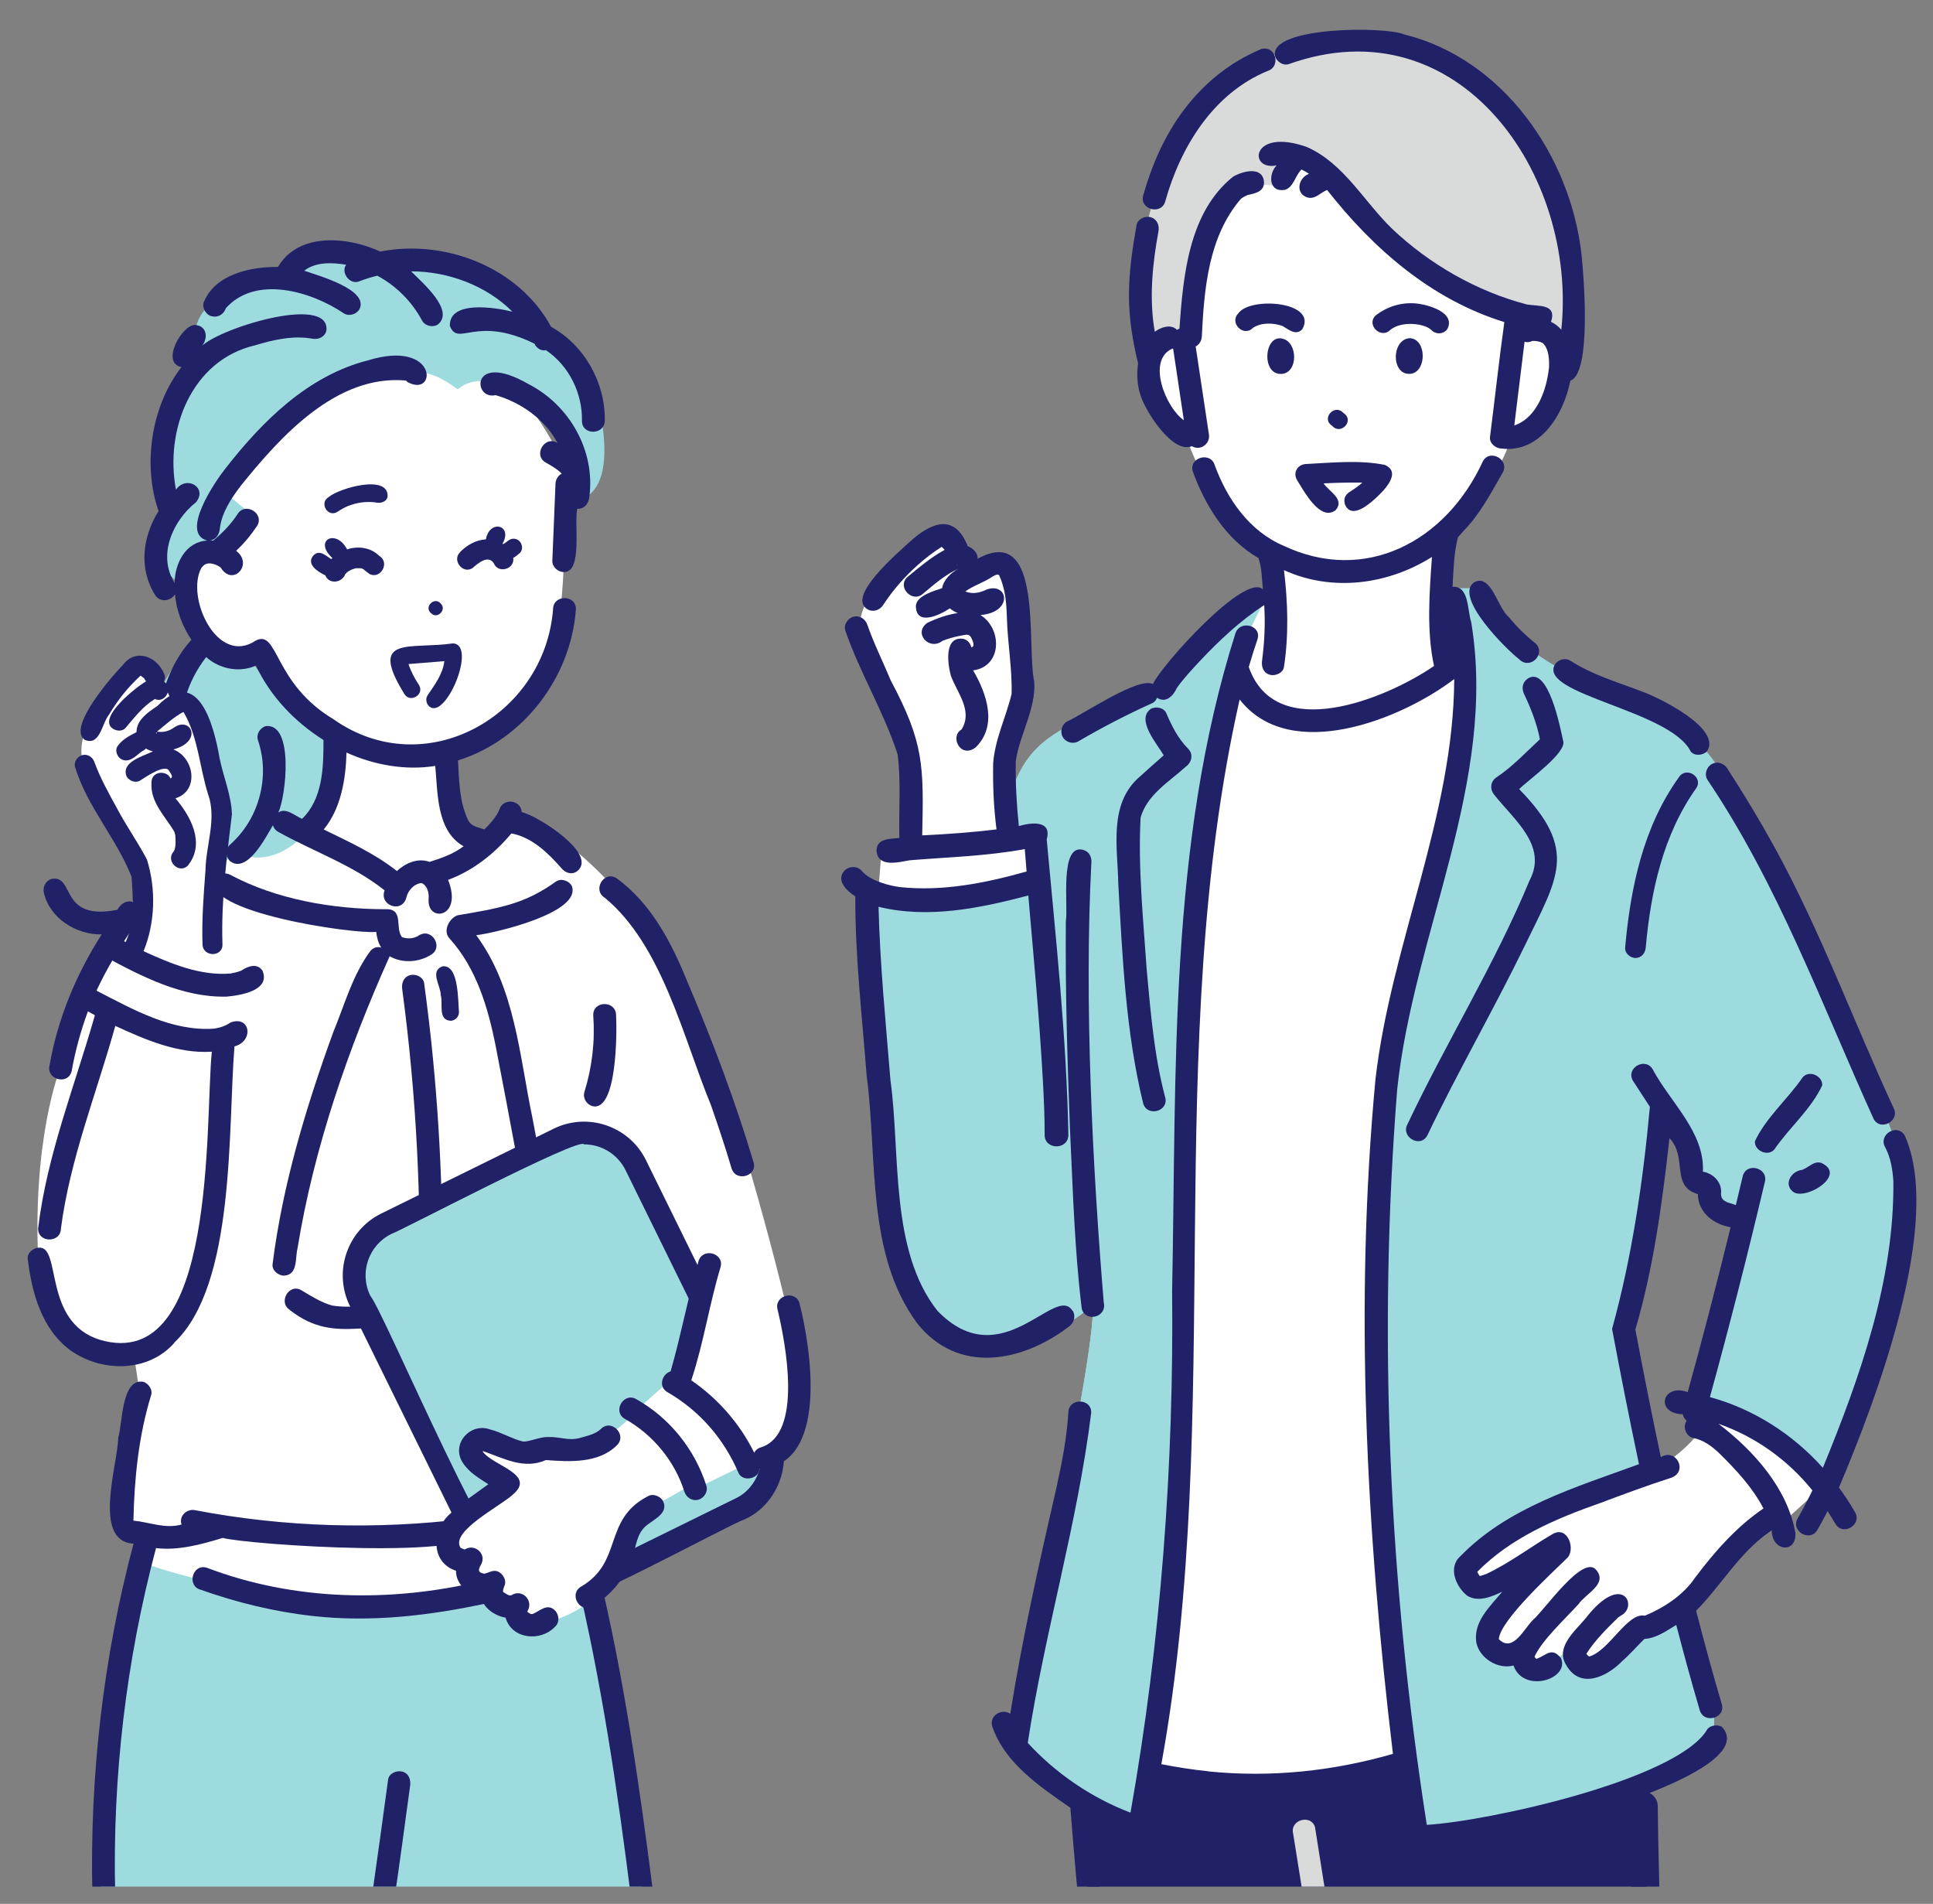 <?xml version="1.0" encoding="UTF-8"?><svg id="_コンテンツ" xmlns="http://www.w3.org/2000/svg" width="214.11" height="210.84" xmlns:xlink="http://www.w3.org/1999/xlink" viewBox="0 0 214.11 210.84"><rect x="0" y="0" width="214.11" height="210.84" fill="#808080" stroke="none"/><defs><clipPath id="clippath"><rect x="-9.09" y="-2.23" width="232.26" height="211.16" fill="none" stroke-width="0"/></clipPath></defs><g clip-path="url(#clippath)"><g id="group"><path d="M130.48,37.02c-5.92-.71-2.45,9.28.91,11.32,1.35,4.22,4.65,9.81,9.74,13v4.25l-2.98,1.2-1.1,8.21s6.22,11.28,24.33-1.49c0,0-2.23-8.7-1.37-14.43,0,0,5.43-4.74,7.2-10.1,0,0,6.23-2.71,6.08-8.02-.15-5.32-4.96-4.46-4.96-4.46-1.39-25.01-39.12-34.09-37.86.53Z" fill="#fff" stroke-width="0"/><path d="M104.14,59.19l-8,7.17s-1.19,1.99-.77,3.23c5.93,14.48,5.3,9.27,5.5,24.63l10.69-.82-.31-8.54,1.86-8.6-1.23-13.9-4.67.67s-1.03-4.75-3.07-3.83Z" fill="#fff" stroke-width="0"/><path d="M182.37,214.36c0-12.2-.62-20.38-1.33-24.47l-62.38,3.07c.11.21,1.06,8.26,2.41,21.55l61.3-.16Z" fill="#212167" stroke-width="0"/><path d="M162.53,72.46s-8.97,8.31-17.09,7.26c-8.12-1.05-8.38-6.21-8.38-6.21,0,0-7.85,28.72-6.36,41.25,1.73,33.92.84,50.65-3.14,81.68,0,0,15.38,3.13,27.79-1.49l-1.6-77.42,4.8-17.27s5.7-19.52,3.98-27.81Z" fill="#fff" stroke-width="0"/><path d="M140.86,65.15s-9.61,6.36-12.02,10.52c-15.53,6.83-16.24,5.52-19.24,23.19-8.93,2.53-14.01-.6-14.01-.6,1.65,4.4-3.12,68.98,25.44,46.33.51,5.02-8.55,46.58-9.07,48.08,0,0,7.8,7.89,13.7,9.53,0,0,3.64-19.11,4.69-33.42,1.04-14.32,1.1-32.76,1.1-32.76.64-17.28-2.5-51.16,9.4-70.87Z" fill="#9edbdf" stroke-width="0"/><path d="M163.91,65.15h-3s1.97,6.34,1.93,12.12c-.04,5.78-8.17,36.31-8.17,36.31-3.27,19.89-1.6,63.67,2.5,89.85,0,0,26.77-3.52,32.16-9.94,0,0,1.27-2.14-.1-6.9l-9.47-39.76,4.26-24.48c9.83,21.46,11.08,3.48,3.95,32.85,0,0,9.87,3.48,14.1,9.21.93,1.27,11.47-26.04,7.82-38-1.8-5.89-16.33-39.38-21.74-44.07-5.4-4.7-20.95-8.06-24.25-17.18Z" fill="#9edbdf" stroke-width="0"/><path d="M140.86,65.15s-9.61,6.36-12.02,10.52c-15.53,6.83-16.24,5.52-19.24,23.19-8.93,2.53-14.01-.6-14.01-.6,1.65,4.4-3.12,68.98,25.44,46.33.51,5.02-8.55,46.58-9.07,48.08,0,0,7.8,7.89,13.7,9.53,0,0,3.64-19.11,4.69-33.42,1.04-14.32,1.1-32.76,1.1-32.76.64-17.28-2.5-51.16,9.4-70.87Z" fill="#9edbdf" stroke-width="0"/><path d="M163.91,65.15h-3s1.97,6.34,1.93,12.12c-.04,5.78-8.17,36.31-8.17,36.31-3.27,19.89-1.6,63.67,2.5,89.85,0,0,26.77-3.52,32.16-9.94,0,0,1.27-2.14-.1-6.9l-9.47-39.76,4.26-24.48c9.83,21.46,11.08,3.48,3.95,32.85,0,0,9.87,3.48,14.1,9.21.93,1.27,11.47-26.04,7.82-38-1.8-5.89-16.33-39.38-21.74-44.07-5.4-4.7-20.95-8.06-24.25-17.18Z" fill="#9edbdf" stroke-width="0"/><polygon points="114.76 92.44 97.65 94.07 97.23 99.48 114.76 98.51 114.76 92.44" fill="#fff" stroke-width="0"/><path d="M188.51,155.2l-.63,2.8s7.47,3.41,9.79,10.43l4.42-4.02s-2.71-5.56-13.57-9.21Z" fill="#fff" stroke-width="0"/><path d="M188.14,158.73s-3.15,4.11-8.11,5.32-17.59,6.95-18.2,9.45c-.61,2.5,1.83,3.38,6.22,1.26l-3.32,6.73s-.59,2.16,2.95,1.81c0,0,.61,2.09,2.14,1.61s4.7-2.56,4.7-2.56c0,0-.61,3.58,2.38,2.34,2.99-1.24,4.63-4.38,4.63-4.38,8.23-1.58,8.16-9.35,15.78-12.81,0,0-3.81-6.88-9.18-8.77Z" fill="#fff" stroke-width="0"/><path d="M148.09,4.59s-11.54.8-15.41,7.64-6.33,11.1-6.36,19.51c-.03,8.42.95,7.78.95,7.78l4.6-2.69s1.45-18.23,9.57-16.19l3.09-3.23c6.51,7.36,13.51,13.39,24.02,16.96,0,0,5.34,5.24,5.39,4.93s1.45-15.21-3.89-22.66c-5.34-7.45-10.32-13.68-21.96-12.06Z" fill="#d8dbd9" stroke-width="0"/><path d="M142.4,37.63c-2.26-1.09-2.8,3.53-.72,3.77,1.96.22,2.18-2.97.72-3.77Z" fill="#212167" stroke-width="0"/><path d="M156.17,37.45c-2.12.11-2.1,4.3.18,3.93,1.7-.33,1.66-3.83-.18-3.93Z" fill="#212167" stroke-width="0"/><path d="M158.8,36.75c.5.29,1.13.19,1.49-.27,1.04-1.87-2.13-2.77-3.51-2.88-1.6-.13-3.15.36-4.41,1.34-1.06,1.01.55,2.64,1.61,1.61,1.23-1.05,3.86-.76,4.61.04,0,0,0,0,0-.01.06.06.12.12.19.17ZM154.71,36.14s.03-.01,0,0h0Z" fill="#212167" stroke-width="0"/><path d="M144.25,36.46c1.75-3.06-5.78-3.66-7.09-1.75-1.03,1.04.58,2.66,1.61,1.61.93-.63,2.26-.58,3.29-.22.67.39,1.48,1.12,2.19.36ZM138.87,36.21s.01-.01,0,0h0ZM139.9,35.89s.02,0,.02,0c-.01,0-.02,0-.02,0ZM140.04,35.87s.03,0,0,0h0Z" fill="#212167" stroke-width="0"/><path d="M126.33,43.79c.55,1.76,3.57,6.53,5.69,5.62,1,.59,2.12-.34,1.87-1.41-.48-3.21-.96-6.42-1.45-9.63.4-.21.66-.64.68-1.11.26-5.31.74-11.07,4.33-15.24.22-.17.51-.33.77-.43.8-.17,1.8-.36,1.79-1.4-.12-1.83-2.35-1.26-3.43-.62-4.9,3.92-5.53,10.98-5.94,16.83-.1.03-.19.08-.27.13-.67-.69-1.79-.29-2.46.21-.65-3.68-.26-7.48.41-11.14.12-.67-.18-1.36-.88-1.55-.61-.17-1.43.21-1.55.88-.46,2.59-.85,5.21-.84,7.85,0,2.52.41,5.01,1.01,7.45-.17,1.19-.1,2.48.27,3.55ZM129.82,38.63s.08-.03.12-.04c.4,2.65.8,5.3,1.19,7.95-1.98-1.36-4.14-6.6-1.32-7.91Z" fill="#212167" stroke-width="0"/><path d="M129.07,22.3c1.69-6.03,5.3-11.94,11.31-14.43,1.57-.49.92-2.88-.67-2.44-3.47,1.44-6.33,3.77-8.59,6.76-2.11,2.8-3.54,6.08-4.49,9.44-.44,1.57,2,2.24,2.44.67Z" fill="#212167" stroke-width="0"/><path d="M142.78,7.09c18.79-6.69,31.97,12.14,30.16,29.43-.31-.36-.68-.66-1.14-.88.68-2.03-1.41-1.7-2.66-1.92-5.57-1.45-10.82-4.47-14.98-8.42-3.1-3.01-5.31-7.21-9.4-9.02-6.25-2.21-6.51,2.7-3.36,2.03-.96,1.04-.84,3.04.94,2.71.99-.33,1.11-1.59,1.83-2.25.3.15.57.31.82.48-1.2.44-1.55,2.2-.16,2.62.85.24,1.44-.56,2.17-.83,5.13,6.53,11.55,12.13,19.63,14.63-.59,4.24-1.05,8.5-1.59,12.74-.08.68.64,1.26,1.26,1.26,4.28.55,6.92-3.79,7.64-7.51,2.38-.82,1.49-11.66,1.23-14.05-1.25-10.88-8.7-21.62-19.68-24.31-2.12-.9-14.94-.87-14.26,2.41.17.62.91,1.11,1.55.88ZM170.85,43.71s.03-.06,0,0h0ZM171.57,40.74c-.26,2.44-1.32,5.52-3.84,6.38.38-3.09.76-6.19,1.14-9.28.27.1.6.05.85-.08.1,0,.21,0,.31,0,.28.02.59.09.85.23.69.64.73,1.84.7,2.75Z" fill="#212167" stroke-width="0"/><path d="M147.55,47.15c.98,1.11,2.52-.6,1.27-1.4-.98-1.11-2.52.6-1.27,1.4Z" fill="#212167" stroke-width="0"/><path d="M148.94,55.77c.65,1.74,2.46.28,3.33-.5.94-.85,3.1-2.94,1.1-3.79-2.87-.57-5.86-.23-8.76-.09-.88.07-1.39.91-.98,1.71.77,1.22,2.57,4.69,4.3,3.41,1.09-1.21-.74-2.08-1.32-2.98,1.43-.07,2.85-.1,4.29-.09-.31.31-.66.53-1.02.79-.06.04-.45.25-.14.12-.57.23-.97.76-.79,1.4Z" fill="#212167" stroke-width="0"/><path d="M119.99,94.12c-2.67-.75-1.64,6.25-1.93,7.87-.07,7.63.16,15.26.45,22.89.32,6.69.5,13.4,1.31,20.05.42,1.57,2.82.94,2.44-.67-1.24-14.95-2.17-33.2-1.38-48.63.08-.66-.19-1.31-.89-1.5Z" fill="#212167" stroke-width="0"/><path d="M168.31,73.05c1.2,1.13,2.95-.62,1.79-1.79-1.1-.87-2.11-1.85-2.99-2.94-1.25-1.02-1.94-4.86-3.83-3.83-2.29,1.61,3.56,7.43,5.03,8.55Z" fill="#212167" stroke-width="0"/><path d="M126.22,86.03c-3.46,3.02-2.42,7.82-2.35,11.88.46,8.11.82,16.35,2.75,24.27.44,1.56,2.88.9,2.44-.67-1.22-4.59-1.6-9.35-2.04-14.07-.38-5.6-.98-11.28-.68-16.89.69-2.52,3.18-3.99,5.01-5.65.65-.47.87-1.36.26-1.98-1.11-1.12-1.78-2.44-2.43-3.95-.27-.63-1.19-.77-1.73-.45-1.65,1.21.75,3.89,1.45,5.13-.9.78-1.79,1.58-2.67,2.38ZM127.79,114.83s0,0,0,0c-.02-.14,0-.03,0,0Z" fill="#212167" stroke-width="0"/><path d="M173.14,82.03c-.33-1.5-1.63-8.25-3.88-6.91-.62.4-.75,1.09-.45,1.73.76,1.6,1.42,3.27,1.76,5.02-1.52,1.41-3.11,3.1-4.78,4.19-.72.46-.8,1.36-.26,1.98,2.15,2.73,5.93,5.62,3.9,9.45-3.86,9.3-9.22,17.9-13.52,26.99-.8,1.4,1.38,2.71,2.18,1.28,3.39-7.09,7.34-13.91,10.78-20.98,3.65-7.57,6.04-10.6-.6-17.39,1.01-1.01,5.35-4.08,4.87-5.36Z" fill="#212167" stroke-width="0"/><path d="M172.21,73.63c-1.77,3.28,12.81,5.04,15.06,9.59.42.54,1.35.44,1.79,0,1.74-2.53-5.31-5.98-7.24-6.66-2.73-1.04-5.41-1.81-7.88-3.39-.58-.37-1.39-.12-1.73.45Z" fill="#212167" stroke-width="0"/><path d="M190.73,191.24c-.54-.32-1.45-.17-1.73.45-3.62,5.5-24.19,10-30.96,10.4-4.2-26.85-5.42-54.34-3.28-81.43,1.82-17.36,11.12-34.05,8.2-51.76-.44-1.29-.21-4.06-2.07-3.91.11-1.83.14-3.71.6-5.49.63-.76,1.4-1.46,1.98-2.31,1.13-1.52,2.03-3.2,2.97-4.84.81-1.42-1.38-2.69-2.18-1.28-4.13,8.99-13.12,13.62-22.1,9.36-3.76-1.6-6.23-5.15-7.6-8.89-.44-1.57-2.9-.9-2.44.67,1.38,3.8,3.69,7.53,7.27,9.59.4,1.1.36,2.31.5,3.47-2-1.92-11.27,8.45-12.19,10.48-1.62-.82-7.63,3.3-9.52,4.16-.59.34-.8,1.14-.45,1.73.35.59,1.14.8,1.73.45,2.65-1.55,5.37-2.96,8.17-4.22.26-.12.43-.34.53-.6.96.65,1.81-.21,2.19-1.08.74-1.04,1.62-1.98,2.49-2.92,2.18-2.32,4.53-4.53,7.19-6.26.13,2.06.03,4.12-.24,6.17-.09.68.16,1.36.88,1.55.59.16,1.46-.2,1.55-.88.54-3.56.43-7.15,0-10.71,5.34,2.43,11.5,1.61,16.39-1.46-.28,3.96-.61,8.2.23,12.07-5.31,3.65-17.56,8.65-20.52.11.3-1.02.62-2.04.96-3.05.52-1.55-1.92-2.21-2.44-.67-7.42,23.44-6.52,48.48-7.01,72.79.2,19.35-1.24,38.75-4.61,57.81-4.3-1.64-8.29-4.35-11.38-7.73,1.87-12.26,5.51-24.27,7.03-36.58.02-1.62-2.52-1.64-2.53,0-.18,2.8-.71,5.56-1.32,8.3-1.91,8.31-3.77,16.64-5.12,25.06-.81-.6-2.32.08-2.01,1.35,1.37,4.09,5.27,6.7,8.67,9.06.37,4.77.8,9.54,1.25,14.31.06.68.54,1.26,1.26,1.26.63,0,1.33-.58,1.26-1.26-.4-4.26-.79-8.51-1.13-12.77,6.28,3,6.12,2.7,7.05-3.88,8.75,1.69,17.82,1.4,26.39-1.11.27,1.84.54,3.68.88,5.52-1.1.11-2.97-.24-3.03,1.35-.27,4.04,25.56-2.73,28.17-4.23-.3,4.95.2,10,.17,14.97-.01,1.99,3.09,2,3.08,0-.08-4.79-.24-9.58-.29-14.38,0-.59-.38-1.16-.91-1.41,2.11-.86,10.85-4.25,8.02-7.33ZM130.65,75.74c.05-.07.07-.09,0,0h0ZM151.11,61.86s0,0,0,0c-.12.02-.05,0,0,0ZM133.85,196.16c-1.75-.18-3.48-.45-5.21-.79,7.07-38.97-.05-79.2,8.67-117.91,5.55,7.14,17.87,2.24,23.77-2.26-.07,15.18-7.01,29.37-8.73,44.36-2.32,24.83-1.03,49.94,1.94,74.67-6.66,1.92-13.54,2.64-20.45,1.94Z" fill="#212167" stroke-width="0"/><path d="M145.68,202.42c-.4-1.58-2.86-.91-2.44.67.61,3.89,1.25,7.77,1.88,11.66.11.67.95,1.05,1.55.88.72-.2.99-.88.88-1.55-.64-3.88-1.28-7.77-1.88-11.66Z" fill="#d8dbd9" stroke-width="0"/><path d="M118.78,145.14c-1.9-2.99-7.83,7.35-14.94.03-5.31-6.72-4.08-17.4-5.21-25.56-.52-6.39-1.16-12.78-1.32-19.19,5.5,1.35,11.23.16,16.59-1.25.59,6.8,1.23,13.59,1.61,20.41.11,2.03.21,4.06.2,6.1-.01,1.69,2.62,1.7,2.63,0-.21-10.93-1.4-21.86-2.4-32.72.62-2.18-1.75-1.87-3.09-1.48-.24-2.38-.38-4.77-.34-7.16.39-2.89,2.26-5.81,2.05-8.84-.89-3.89,1.09-17.63-6.28-13.6.07-.65-.54-1.18-1.09-1.4-1.49-3.74-4.11-2.59-6.47-.43-1.2,1.12-7,6-4.64,7.42.62.36,1.35.12,1.73-.45,1.08-1.65,2.37-3.14,3.87-4.47.83-.74,1.68-1.39,2.62-1.99.15.11.28.27.33.34-1.51.81-2.83,1.94-4.14,3.02-1.17,1.13.62,2.94,1.79,1.79,1.21-1,2.43-2.08,3.87-2.72-.85.46-1.63,1.23-1.8,2.15-.91.3-2.76.82-2.9,1.9-.04,2.36,2.63,1.09,3.76.33.26.22.55.39.87.52-1.17.18-2.28.57-3.35,1.08-1.61,1.1.16,3.14,1.65,2.01-.28.09.02,0,.08-.03.22-.09.45-.17.68-.24.46-.15.93-.26,1.4-.34.06-.01.51-.1.18-.03.55-.14.79,0,.97.54-.02-.05-.04-.1-.06-.15.11.27.42.85-.04.96-.1-.43-.38-.8-.86-.94-2.18-.34-1.77,2.73-1.41,4.07.71,1.93,2.48,3.9,1.18,5.97-1.33.76-.11,3.28,1.58,1.97,2.45-2.42,1.21-5.96-.29-8.52,3.24-.44,3.23-4.63.81-6.13,3.64-.29,3.1-3.63.72-2.84-.76.38-1.59.56-2.4.23.84-.62,2.06-1,2.96-1.61.23-.11.52-.36.78-.21.69,1.48.82,3.06.87,4.71.07,2.79.6,5.7.52,8.46-.62,2.57-1.85,5.02-2.04,7.68-.05,2.42.06,4.9.37,7.32-2.7.33-5.5.53-8.23.66.17-7.75.2-10.23-3.5-17.19-.85-2.05-1.85-4.04-2.58-6.14-.22-.64-.87-1.07-1.55-.88-.63.17-1.11.91-.88,1.55,1.61,4.68,4.25,8.96,5.78,13.67.4,2.98.12,6.24.2,9.28-.98.11-2.53,0-2.53,1.42.13,1.88,2.42,1.27,3.66,1.05,4.23-.35,8.56-.46,12.76-1.24.06.83.13,1.65.2,2.48-4.53,1.28-9.29,2.23-14.01,1.73-.95-.11-3.34-.64-4.28-1.84-.48-.52-1.37-.49-1.86,0-1.04,1.08.25,2.28,1.18,2.87-.03,6.62.75,13.22,1.25,19.81,1.23,9.11-.11,19.74,5.62,27.49,4.52,5.65,11.55,4.3,16.74.38.59-.39.85-1.16.47-1.8ZM104.24,60.52s0,0,0,0c0,0,0,0,0,0ZM106.11,62.69c-.07-.06-.14-.13-.19-.22.06.08.12.15.19.22ZM107.36,70.28s0,0,0,0c-.01,0-.02,0-.03-.01.03,0,.05,0,.07.02-.01,0-.02,0-.03,0ZM107.3,70.27s.01,0,.02,0c-.02,0-.04,0-.06,0,.01,0,.03,0,.04,0ZM107.42,70.36s.04.04.04.05c-.02-.02-.02-.03-.04-.05ZM106.77,65.69s0-.04.01-.06c0,.04-.01.06-.01.06ZM106.78,65.39s.03.01.03.06c-.03-.02-.05-.04-.03-.06Z" fill="#212167" stroke-width="0"/><path d="M166.02,181.52s0,0,0,0c0,0,0-.01,0-.02,0,0,0,0,0,0,0,0,0,.02,0,.02Z" fill="#212167" stroke-width="0"/><path d="M191.28,133.12s-.06-.03-.07-.03c.02.01.04.02.07.03Z" fill="#212167" stroke-width="0"/><path d="M189.12,86.35c7.85,11.64,12.66,24.87,18.42,37.58.79,1.41,3,.15,2.18-1.28-4.45-9.63-8.1-19.64-13.23-28.95-1.62-2.94-3.36-5.81-5.18-8.62-.37-.57-1.12-.81-1.73-.45-.57.33-.83,1.15-.45,1.73Z" fill="#212167" stroke-width="0"/><path d="M210.99,125.77c-.8-1.42-2.98-.15-2.18,1.28.62,1.15.82,2.47.91,3.75.12,10.98-3.69,21.7-7.81,31.75-3.3-3.69-7.65-6.51-12.51-7.83,2.17-7.9,4.2-15.84,6.08-23.81.43-1.57-2.02-2.25-2.44-.67-.25,1.08-.51,2.15-.77,3.22-.32-.14-.67-.21-.99-.33.01,0,.02.01.04.02-.02-.02-.12-.05-.11-.06-.13-.06-.25-.13-.36-.25.02.03-.11-.15-.14-.18-.03-.11-.08-.31-.09-.4.19-1.25-.79-2.29-2-2.51.23-4.35-3.63-7.7-5.56-11.33-.83-1.4-3.02-.13-2.18,1.28.62.96,1.25,1.91,1.87,2.87-.76,8.28-1.99,16.66-4.19,24.6.94,5,1.93,10,2.98,14.98-6.96,2.55-14.5,4.75-19.8,10.21-1.39,1.25-.46,3.41.81,4.38,1.23.71,2.67.09,3.85-.47-1.33,1.61-3.22,3.31-2.88,5.6.33,1.75,2.4,3.05,4.12,2.57,1.11,3.15,6.27,1.52,5.26-.81-1.05-1.33-1.68-.24-2.74.08-.01,0-.02-.02-.03-.03.02.03-.14-.18-.16-.21.8-1.79,3.3-4.09,4.89-5.84.76-1.13,3.24-2.21,1.96-3.75-1.45-1.85-5.75,4.44-7.01,5.51-.95.88-2.21,3.7-3.78,2.15,0,.03,0-.01-.02-.02,0,0,0,0,0-.01,0,0,0,0,0,0h0s0,0,0,0c0,0,0,0,0-.01,0,0,0,.02.01.03.07.05.02,0,0-.03.17-2.08,5.84-7.26,7.58-8.97.93-.94.08-3.57-1.58-2.67-2.48,1.44-4.81,3.24-7.4,4.45-.25.09-.46.17-.72.23-.1-.15-.19-.31-.27-.47,3.72-3.78,8.7-5.89,13.62-7.62,2.62-.98,5.24-1.96,7.9-2.81,1.86-.73.48-3.31-1.19-2.27-.99-4.7-1.93-9.41-2.82-14.13,2.03-6.89,2.98-14.08,3.78-21.2,2.05,2.19.08,5.3,3.14,6.2.04,2.06,1.74,3.34,3.63,3.67-1.5,6.11-3.07,12.2-4.75,18.26-2.86-1.03-3.65,2.38-.55,2.45.05.3.22.54.44.71-.48.65-.1,1.74.71,1.91,1.14.24,2.03.88,2.87,1.68,1.87,1.83,3.7,3.8,4.92,6.13-3,2.04-5.42,4.8-7.59,7.69-1.31,1.93-3.42,3.3-5.55,4.19-1.93-.42-3.98,3.94-6.17,4.52-.04-.03-.08-.06-.08-.06-.08-.07-.16-.15-.23-.23.96-1.53,2.3-2.83,3.58-4.09-.12.09.4-.21.14-.1,2.16-.91.35-5.15-3.84.3-1.15,1.36-3.32,3.17-2.13,5.09,1.54,2.77,4.52,1.35,6.23-.41.87-.76,1.63-1.64,2.45-2.45,1.34-.07,2.53-.95,3.53-1.55.82,3.16,1.68,6.31,2.6,9.44.46,1.56,2.9.89,2.44-.67-1.01-3.43-1.95-6.88-2.84-10.34,2.75-2.77,4.72-6.31,7.98-8.63-.32.25.32-.24.4-.29-.04,2.33,2.74,2.66,2.62.31-.88-4.96-4.63-9.13-8.53-12.1,4.1,1.44,7.66,3.98,10.41,7.38-.51,1.05-1.05,2.09-1.63,3.1-.82,1.41,1.37,2.68,2.18,1.28.4-.68.77-1.38,1.13-2.08.29.45.58.91.86,1.39.81,1.41,3,.14,2.18-1.28-.55-.95-1.14-1.85-1.78-2.72,4.02-9.49,11.6-29.28,7.3-38.97ZM170.19,183.72c.07,0,.04.02,0,0h0ZM166.88,182.04c.06.01.12.04,0,0h0ZM166.71,182s.05.03,0,0h0ZM166.01,181.53c0,.06-.01.1,0,0h0ZM166.01,181.5s-.05-.04,0-.01c0,0,0,0,0,.01ZM165.99,181.44s0,0,.02.02c-.01-.01-.02-.02-.02-.02ZM166.47,180.16s-.08.1,0,0h0ZM188.62,129.77c.08.03,0,.1,0,0h0ZM175.58,182.95s-.02-.03-.03-.04c0,0,.02.02.03.04Z" fill="#212167" stroke-width="0"/><path d="M201.84,120.19c.05-1.05-1.45-1.72-2.16-.89-1.65,2.41-4.1,4.49-5.3,7.1-.05,1.05,1.45,1.72,2.16.89,1.65-2.41,4.1-4.49,5.3-7.1Z" fill="#212167" stroke-width="0"/><path d="M198.74,132.07c1.55.74,5.83-2,2.99-3.29-.82-.25-1.41.53-2.13.78-1.27.14-2.12,1.71-.86,2.51Z" fill="#212167" stroke-width="0"/><path d="M185.94,86.11c-3.93,5.47-5.35,12.25-5.93,18.84-.05.61.56,1.14,1.14,1.14.66,0,1.08-.52,1.14-1.14.55-6.21,1.93-12.55,5.62-17.7.76-1.25-1.21-2.42-1.96-1.15Z" fill="#212167" stroke-width="0"/></g><g id="group-2"><path d="M63.01,52.44c-1.23,6.16,1.39,23.66-7.65,28.46,0,0-6.17,2.62-6.17,2.62-.59,2.79.41,9.98,5.69,9.31,0,0-7.8,7.12-15.15,2.27l-5.46-2.88s3.33-2.85,2.8-10.07c0,0-6.59-4.44-8.13-9.61,0,0-6.26,3.25-7.42-4.01-1.16-7.26,1-7.93,2.84-7.99l-1.09-5.3s23.11-37.81,39.73-2.81Z" fill="#fff" stroke-width="0"/><path d="M11.2,210.14l59.96-.52c-.77-14.44-4.86-28.82-8.68-39.66l-46.63.37c-1.76,8.11-5.36,26.25-4.65,39.81Z" fill="#9edbdf" stroke-width="0"/><path d="M32.09,90.24s-3.57-2.67-9.16,2.53c-8.78.64-16.02,24.99-16.26,25.54,0,0-3.23,7.92-2.38,22.43.7,11.95,10.6,9.67,10.6,9.67l.53,3.52-1.93,15.03,2.7.63-.77,3.34s26.72,10.35,53.4-.33l1.2-4.78,13.05-6.31s5.82-.22,6.12-5.46c.3-5.24-11.85-50.76-17.73-55.4l-4.05-3s-6.53-7.07-9.51-6.23l-9.95,5.77-3.39.18-12.48-7.12Z" fill="#fff" stroke-width="0"/><path d="M43.94,29.06s-5.28-3.56-10.44.67c.02-.29-15.17,2.31-11.2,9.6-3.14,4.49-4.61,9.96-2.85,16.48-5.26,4.27-1.92,6.54,1.22,9.7,0,0,.47-6.77,4.1-4.94l3.5-3.28-3.47-2.83s7.77-11.07,14.23-12.41c6.46-1.34,8.31-1.43,11.66,1.06,4.52-3.64,12.13,4.57,13.35,6.81.15.38-1.82.9-1.82.9l1.79,1.69-.27,2.85s4.28.18,2.95-8.56c-1.33-8.74-5.05-9.03-6.12-9.48,0,0-5.11-11.12-16.64-8.25Z" fill="#9edbdf" stroke-width="0"/><path d="M21.48,70.79s-5.31,6.15-4.67,9.96c.65,3.82,5.24,18.43-2.15,20.18,0,0,3.54-.12,5.39-4.58,0,0,3.08,1.53,5.95-2.02,6.69,3.41,12.92-7.77,11.77-12.08,0,0-8.29-5.41-10.2-9.69,0,0-4.72-.71-6.1-1.77Z" fill="#9edbdf" stroke-width="0"/><path d="M47.75,67.91c.68.71,1.77-.39,1.07-1.07-.7-.82-1.91.39-1.07,1.07Z" fill="#212167" stroke-width="0"/><path d="M47.35,77.03c-.28.41-.09,1.07.34,1.3,1.85,1.06,5.12-6.97,2.48-7.08-4.71.7-9.44-.97-5.39,5.59.62,1.06,2.26.1,1.64-.96-.48-.73-.9-1.5-1.17-2.34,1.32-.1,2.64-.21,3.97-.32-.18,1.45-1.08,2.63-1.87,3.8Z" fill="#212167" stroke-width="0"/><path d="M61.53,53.58c-.12,2.84-.24,5.67-.35,8.51-.03.68.6,1.26,1.26,1.26,2.14.09,1.12-5.43,1.5-7.01.77.06,1.25-.56,1.33-1.26.71-5.12-2.16-10.2-6.72-12.54-6.48-3.73-6.19,1.81-3.66,1.22,2.81.81,5.46,2.66,6.86,5.3-1.4-.89-2.74,1.34-1.31,2.16.63.36,1.27.71,1.78,1.23-.4.21-.67.64-.69,1.12Z" fill="#212167" stroke-width="0"/><path d="M23.46,35.02c.69.19,1.34-.23,1.55-.88,3.3-3.71,9.47-1.88,13.07.56.57.37,1.39.12,1.73-.45,1.11-2.18-4.6-3.74-6.11-4.27,1.23-.98,3.11-.93,4.64-.66-.62.86.39,2.23,1.41,1.85.67-.26,1.35-.47,2.04-.64,2.08,1.11,3.84,2.87,4.96,4.97.32.6,1.16.79,1.73.45,1.97-1.55-1.77-4.7-2.94-5.9,4.08,0,8.32,1.56,11.22,4.47-1.81-.46-7.04-1.32-6.93,1.58.95,2.36,2.84-1.25,9.37,1.96.26.56.79.82,1.27.72,2.58,1.74,4.05,4.8,3.99,7.81-.03,1.63,2.49,1.63,2.53,0,.08-4.2-2.27-8.38-5.95-10.4-3.55-6.57-11.73-9.75-18.92-8.33-3.57-1.65-9.04-2.19-11.33,1.7-3.02-.03-6.99.81-8.22,3.92-.21.65.25,1.38.88,1.55Z" fill="#212167" stroke-width="0"/><path d="M38.77,63.18s.02,0,.14-.07c-.05.02-.09.05-.14.07Z" fill="#212167" stroke-width="0"/><path d="M40.85,63.52c1.24.76,2.41-1.19,1.17-1.95,0,0,.01.01.02.02-.93-.95-2.35-1.16-3.59-.75-1.25-2.36-3.77-.98-1.63.96-.04.04-.09.08-.13.12-.59-.37-1.3-1.1-1.96-.42-.88.98.51,1.84,1.31,2.22.38,1.01,1.83.85,2.19-.11-.1.13-.07.08.01-.03,0,0,0,0,0,.01.19-.23.42-.38.69-.5,0,0,0,0-.01,0,.14-.06.29-.11.44-.14-.15.01.14-.03.18-.04-.03,0-.06.01-.08.02.3,0,.67-.06.88.19-.02-.01-.05-.05-.12-.11.2.18.42.34.64.5Z" fill="#212167" stroke-width="0"/><path d="M39.35,62.96s.05-.01.09-.02c-.03,0-.06.01-.09.02Z" fill="#212167" stroke-width="0"/><path d="M38.23,63.62s0-.01,0-.02c0,0,0,.01,0,.02Z" fill="#212167" stroke-width="0"/><path d="M40.33,63.13s.01.01,0,0h0Z" fill="#212167" stroke-width="0"/><path d="M42,61.56s.01.01.02.01c-.21-.19-.09-.07-.02-.01Z" fill="#212167" stroke-width="0"/><path d="M57.55,61.28c.6-.56.15-1.64-.67-1.62-.48-.01-.75.41-1.15.6-.02-.02-.05-.03-.07-.05,1.19-2.08-1.44-2.73-1.84-.48-1.09.06-2.12.64-2.86,1.41h.02c-.96.86.26,2.49,1.36,1.77,0,0,0,0,0,0,.59-.52,1.72-1.5,2.35-.54.48,1.2,2.35.67,2.16-.59.26-.14.49-.33.7-.52Z" fill="#212167" stroke-width="0"/><path d="M42.93,55c.16-2.54-5.41-.93-6.54.06-1.05.62-.1,2.27.96,1.64.36-.25.74-.46,1.14-.64.96-.39,2.01-.55,3.04-.43.54.14,1.26.02,1.41-.63Z" fill="#212167" stroke-width="0"/><path d="M44.53,103.78s0,0-.01-.01c0,0,0,.01.01.01Z" fill="#212167" stroke-width="0"/><path d="M61.58,97.62c-1.59,1.16-3.22,1.98-5.06,2.53-1.9.57-3.87.87-5.82,1.21-.95.31-1.7,1.77-.89,2.59,2.97,3.29,4.26,7.67,5.1,11.93,1.51,7.85,3.04,15.69,4.24,23.6-2.75,0-5.5-.01-8.24-.02-1.63,0-1.63,2.52,0,2.53,3.23.01,6.46.02,9.7.03.91,0,1.33-.81,1.22-1.6-.78-5.56-1.8-11.08-2.85-16.6-1.45-6.89-1.91-14.41-6.23-20.25,2.11-.25,11.79-2.52,10.57-5.49-.32-.54-1.17-.86-1.73-.45Z" fill="#212167" stroke-width="0"/><path d="M41.06,105.27c-2,2.66-2.9,6.03-4.16,9.07-3.02,8.32-5.6,16.87-6.71,25.67-.08.68.64,1.26,1.26,1.26,1.57-.1,1.22-1.86,1.5-2.99,1.81-11.18,5.65-22.22,10.21-32.38,1.39.8,3.22.69,4.57-.16,1.42-.81.14-3-1.28-2.18-.58.4-1.27.45-1.92.22.01.01.03.03.05.04-.03-.02-.05-.05-.09-.06,0,0-.01-.02-.02-.03.01,0,.03.01.05.04-.8-1.02.27-3.19-1.85-3.08-5.83-.01-12.05-1.08-17.16-3.81-.6-.32-1.38-.15-1.73.45-1.63,3.65,15.28,6.13,17.89,5.87.07.61.22,1.21.56,1.74-.38-.12-.81-.05-1.17.33ZM44.58,103.83s.05.06.09.1c-.03-.03-.06-.07-.1-.1,0,0,0,0,0,0ZM44.47,103.76s-.04-.03-.03-.03c0,.01.02.02.03.03Z" fill="#212167" stroke-width="0"/><path d="M49.89,113.05c.52-.02.94-.42.95-.95-.12-1.25,0-5.36-1.85-5.08-1.41.54-.17,2.14-.17,3.18.28.93-.35,2.75,1.07,2.84Z" fill="#212167" stroke-width="0"/><path d="M32.12,145.09c5.33,4.18,9.49.33,14.82,2.9.87.42,1.86-.08,1.9-1.09.37-9.85.08-19.73-.87-29.55-.27-2.83-.61-5.66-.99-8.48-.09-.68-.96-1.05-1.55-.88-.73.2-.97.88-.88,1.55,1.58,11.77,2.19,23.67,1.82,35.53-3.1-1.29-6.42.03-9.59-.49-1.21-.35-2.3-1.03-3.37-1.68-1.39-.85-2.66,1.34-1.28,2.18Z" fill="#212167" stroke-width="0"/><path d="M83.47,128.71c-2.03-6.77-4.53-13.41-7.3-19.91-1.76-4.36-4.01-8.74-7.9-11.56-1.39-.84-2.68,1.34-1.28,2.18,6.37,5.27,8.66,15.44,11.75,22.94.81,2.32,1.59,4.66,2.29,7.02.46,1.56,2.9.89,2.44-.67Z" fill="#212167" stroke-width="0"/><path d="M53.28,175.11c-10.04,2.37-20.69,2.19-30.39-1.5-1.56-.46-2.25,2-.67,2.44,4.02,1.42,8.16,2.44,12.41,2.91,6.47.73,12.99-.04,19.32-1.41,1.57-.41.91-2.87-.67-2.44Z" fill="#212167" stroke-width="0"/><path d="M24.65,170.31c2.89.77,28.64,2.52,28.3-.86,0-.62-.58-1.35-1.26-1.26-9.98,1.23-20.16.95-30.05-.94-.92-.22-1.86.63-1.53,1.58-1.81.51-3.55-.26-5.32-.43-.03-.14-.04-.17-.01-.08.1-4.58.58-9.33,1.94-13.75.25-.64-.27-1.39-.88-1.55-2.39-.37-2.26,4.59-2.74,6.19-.06,2.99-2.92,11.48,1.69,11.74-3.36,12.62-4.86,25.76-4.56,38.81.04,1.62,2.57,1.63,2.53,0-.32-12.89,1.2-25.86,4.52-38.32,2.47.3,5.03-.41,7.37-1.12ZM14.81,168.48s.01,0,.02.02c.01.08,0,.07-.02-.02ZM14.8,168.42s0,0,0,0c0,0,0,0,0,0,0,0,0,0,0,0Z" fill="#212167" stroke-width="0"/><path d="M66.21,173.65c-.38-1.58-2.82-.91-2.44.67,2.83,11.79,4.61,23.79,6.12,35.81.09.68.52,1.26,1.26,1.26.62,0,1.35-.58,1.26-1.26-1.55-12.24-3.3-24.48-6.21-36.49Z" fill="#212167" stroke-width="0"/><path d="M44.54,196.19c-.59-.16-1.46.2-1.55.88-.56,4.12-1.12,8.23-1.71,12.34-.41,1.58,2.03,2.26,2.44.67.6-4.11,1.15-8.23,1.71-12.34.09-.68-.16-1.36-.88-1.55Z" fill="#212167" stroke-width="0"/><path d="M65.62,122.5c2.75.66,2.72-8.27,2.62-10.08-.01-1.63-2.55-1.64-2.53,0,.21,2.9-.12,5.75-.98,8.52-.2.65.24,1.38.88,1.55Z" fill="#212167" stroke-width="0"/><path d="M19.3,148.69c6.81-6.43,5.93-23.64,6.67-32.81,2.17-.57,1.78-3.45-.43-2.65-.55.39-1.19.59-1.85.69-.15.02-.15.02-.01,0-4.7.3-8.92-2.12-12.99-4.21,1.11-2.39,2.48-4.65,3.94-6.85,3.96-1.35,7-4.72,8.65-8.49.51-1.54,3.19-7.42.42-7.61-.75,0-1.19.58-1.26,1.26-.16,1.47-.54,3.01-1.11,4.48-1.75-6.38-2.87-14.15,1.51-19.73,1.47,1.32,3.68,1.76,5.51.94,1.61,3.43,4.3,6.23,7.48,8.24.01,3.06-.08,6.51-2.37,8.73-.8-.33-1.8-1.29-2.63-.7.85-1.8,1.75-9.92-1.38-9.57-.63.17-1.1.9-.88,1.55.69,2.07.73,4.18.18,6.25-.56,2.08-1.66,3.9-3.29,5.35-.51.45-.46,1.32,0,1.79,1.9,1.49,3.97-2.62,4.77-3.96.07.28.25.54.58.73,3.9,2.17,8.27,3.68,11.79,6.48-.63,1.66,1.86,2.57,2.39.87.16-.81.85-1.6,1.69-1.68.64.25.85,1.08.8,1.69,0,.08-.06.48,0,.09-.22,2.63,3.85,2.14,2.15-2.13,2.75-1.01,5.14-2.9,7.01-5.14,2.25.39,4.1,2.19,5.54,3.84.4.49,1.08.77,1.68.39,2.57-1.86-4.35-6.23-6.07-6.59-.08-1.4-2.1-1.6-2.48-.27-.37.85-1.01,1.54-1.66,2.18-.68-.23-1.5-.33-1.82-1.07-.96-2.02-.98-4.38-1.1-6.57,7.25-2.26,12.52-9.2,13.06-16.75.02-1.63-2.51-1.64-2.53,0-.93,11.89-14.23,19.32-24.32,12.19-6.69-3.99-6.1-10-8.61-8.71-4.27,2.87-7.8-4.82-6.02-8.06,0-.01.29-.32.38-.36.53-.3,1.23-.02,1.71.29-.04-.01.06.06.07.08,1.34,2.11,3.63-.42,1.69-1.89.88-.83,1.65-1.76,2.32-2.77.84-1.4-1.35-2.68-2.18-1.28-.73,1.11-1.66,2.08-2.69,2.92-.11-.01-.21-.02-.32-.02.61-.1.98-.63,1.05-1.24.18-1.77,1.25-3.4,2.31-4.79,4.44-5.52,10.63-12.38,18.33-11.68-.14-.1.17.17.16.17,3.28,1.81,3.42-4.8-4.39-2.4-6.62,1.68-11.7,6.74-15.78,11.97-1.15,1.44-5.06,7.17-2.02,7.98-2.41.15-3.59,2.54-3.61,4.7-1.92-3.06-.22-6.89,2.38-8.95,1.3-1.63-1.09-3.02-2.23-1.38-1.26-6.6,1.71-14.33,8.73-15.98,2.02-.61,4.26-1.13,6.38-.74.67.12,1.36-.18,1.55-.88.5-4.21-12.58-.08-13.99,1.91.93-.85.9-2.48-.6-2.56-1.47.07-3.77,4.24-1.46,4.67-3.37,4.33-4.32,10.83-2.54,15.95-1.74,2.8-2.25,6.29-.39,9.28.58.93,1.77.65,2.21-.06.17,1.83.81,3.53,1.82,5.03-4.07,4.51-4.44,11.41-3.52,17.14.53,2.96,2.89,7.7-.37,9.57-.65.24-1.09.88-.87,1.58-.46.33-.94.63-1.45.89-.75-.51-1.62-.01-1.98.72-6.5,1.29-4.67-3.86-7.27-3.42-.68.19-1.04.89-.88,1.55.66,2.83,3.59,4.65,6.4,4.6-2.82,4.4-4.87,9.33-5.77,14.49-.42,1.57,2.03,2.26,2.44.67.4-2.24,1.02-4.52,1.81-6.64.25.15.51.28.77.43-2.22,7.81-5.32,15.49-6.29,23.61-.03,1.63,2.52,1.64,2.53,0,1-7.7,3.95-14.98,6.02-22.43,3.33,1.54,6.95,3.1,10.69,2.86-.78,7.79.64,35.72-12.38,31.91-6.37-1.97-4.24-10.33-6.75-10.21-.62,0-1.35.58-1.26,1.26.46,3.74,1.53,7.73,4.7,10.09,3.46,2.48,8.64,2.51,11.56-.83ZM47.46,98.9s0,.01,0,.04c0-.02,0-.04,0-.04ZM52.35,91.44s-.01-.02-.02-.03c0,0,.02.02.02.03ZM52.3,91.39s-.04-.03-.06-.04c-.14-.08-.02-.02.06.04ZM51.66,90.52s0,.03,0,0h0ZM51.61,90.39s-.02-.03-.02-.03c0,0,0,.01.02.03ZM50.96,87.63c0-.06-.01-.11,0,0h0ZM48.21,84.82c.29,3.03.13,7.2,3.14,8.9-1.13.86-2.45,1.31-3.77,1.73-1.27-.48-2.67.13-3.62,1.01-2.45-1.94-5.32-3.24-8.1-4.6,1.91-2.33,2.44-5.56,2.52-8.52,3.04,1.38,6.52,2.01,9.84,1.48ZM27.54,71.34s-.02,0,0,0h0ZM26.63,71.6s.03,0,0,0h0ZM44.84,42.09s-.01,0,0,0h0ZM9.08,147.4c-.06-.05-.14-.11,0,0h0Z" fill="#212167" stroke-width="0"/><path d="M41.58,136.08s-3.19,3.41-2.3,6.04c.89,2.63,14.32,29.94,14.32,29.94,0,0,2.97,6.79,9.44,4.21,6.48-2.58,21.54-10.93,21.54-10.93,0,0,1.98-1.55.91-5.07-1.07-3.52-15.83-32.13-15.83-32.13,0,0-2.65-4.64-8.97-1.6-6.32,3.04-19.12,9.52-19.12,9.52Z" fill="#9edbdf" stroke-width="0"/><path d="M60.13,178.39c-2.86.02-5.63-1.68-6.87-4.27l-14.51-29.5c-1.86-3.78-.3-8.37,3.48-10.23l19.09-9.39c3.78-1.86,8.37-.3,10.23,3.48l14.51,29.5c1.89,3.65.24,8.5-3.48,10.23-2.3.84-20.24,10.79-22.46,10.18ZM64.69,126.73c-.44-.89-20.39,9.63-21.34,9.92-2.53,1.25-3.58,4.32-2.33,6.85,1.6,1.95,14.5,32.89,17.45,32.08,1.29.44,2.68.35,3.91-.25l19.09-9.39c2.49-1.16,3.6-4.41,2.33-6.85l-14.51-29.5c-.89-1.81-2.71-2.86-4.6-2.86Z" fill="#212167" stroke-width="0"/><path d="M70.4,156.45s-3.82,3.91-6.55,4c-2.73.09-6.5.26-6.5.26l-3.73-1.57c-5.33,1.57,2.23,4.72,2.47,4.96-.16.11-6.52,5.79-6.52,5.79,0,0-.31,2.29,1.88,2.73,0,0,.41,2.86,2.68,3.23,0,0,.22,1.38,2.4,1.67,0,0-.6,1.77,2.24,2.15,2.84.38,7.21-1.97,9.23-5.19,4.08-9.17,1.68-5.76,8.82-10.24,0,0-2.16-7.08-6.42-7.79Z" fill="#fff" stroke-width="0"/><path d="M70.19,156.45s5.55,5.12,6.84,8.42l5.36-2.6c8.87.9,6.46-14.3,5.73-16.77,0,0-9.43-6.2-9.39-6.06.04.14-3.48,12.51-3.48,12.51l-5.07,4.5Z" fill="#fff" stroke-width="0"/><path d="M53.55,160.72c2.29.79,4.48,2.05,6.92.97,2.58.2,5.83.4,7.88-1.65,1.14-1.16-.65-2.96-1.79-1.79-.64.6-1.57.77-2.39,1.01-1.19.32-2.14-.16-3.44-.12-.89-.03-1.94.49-2.76.51-1.19-.27-2.44-1.04-3.66-1.34-2.27-.84-4.44,1.7-3,3.75.67,1.02,1.77,1.65,2.78,2.31-1.4,1.03-2.88,1.99-4.14,3.19-2.07,1.7-2.39,5.43.56,6.39-.02,1.5,1.34,2.65,2.75,2.82.2,1.26,1.57,2.2,2.74,2.37.67,2.39,3.86,2.72,5.48,1.01.52-.45.46-1.33,0-1.79-.84-.87-1.68.05-2.48.38,0,0-.13,0-.2.01-.17-.09-.29-.16-.4-.28,0,0,0,0,0,0,0,0,0,0,0,0,.74-1.13-.44-2.5-1.65-1.87-.33.27-.74-.17-1.01-.28-.08-.25.08-.52.16-.76.21-.51-.14-1.17-.58-1.43-.59-.4-1.12.03-1.66.15-.72-.11-.73-.42-.37-1.02.66-1.21-.75-2.35-1.8-1.67,0,0,0,0,0,0,0,0-.01.01-.02.02,0,0,0,0,0,0-.05.04-.11.07-.16.12.02-.02.12-.09.17-.14,0,0-.01,0-.02,0-.04-.02-.35-.12-.43-.17,0-.01-.02-.03-.05-.07-1.03-1.79,4.39-4.53,5.75-5.77,2.85-2.31-2.23-3.25-3.29-4.87.04,0,.08.02.11.02ZM58.4,178.46s0,0,0,0c-.04.08-.03.05,0,0ZM55.76,176.34s0-.02,0-.02c.01.01.02.02,0,.02ZM53.29,160.68s-.02.03-.02.04c-.06.1-.02,0,.02-.04Z" fill="#212167" stroke-width="0"/><path d="M51.48,171.57s.03-.03,0,0c0,0,0,0,0,0Z" fill="#212167" stroke-width="0"/><path d="M71.68,165.74c-4.92,2.62-2.64,7.24-7.32,9.97-1.4.83-.13,3.01,1.28,2.18,1.89-1.12,3.4-2.9,4.24-4.93.5-1.18.52-2.65,1.33-3.63.74-.95,3-1.56,2.21-3.13-.31-.54-1.18-.87-1.73-.45Z" fill="#212167" stroke-width="0"/><path d="M70.49,154.95c-1.41-.82-2.69,1.37-1.28,2.18,3.14,1.76,5.53,4.69,6.6,8.07.21.65.88,1.07,1.55.88.64-.18,1.09-.9.88-1.55-1.28-4.03-4.07-7.51-7.76-9.58Z" fill="#212167" stroke-width="0"/><path d="M88.57,144.36c-.43-1.57-2.87-.9-2.44.67.87,3.66,2.85,13.76-1.83,15.25-.38.11-.62.33-.76.6-1.58-3.21-4.01-5.99-6.97-8.02,1.36-4.08,1.99-8.39,3.24-12.52.45-1.57-1.98-2.23-2.44-.67-1.17,4.03-1.93,8.17-3.09,12.2-.93.27-1.42,1.69-.34,2.31,3.53,2.04,6.25,5.15,7.86,8.94.48,1.04,2.3.66,2.32-.47,7.71-.32,5.74-13.22,4.44-18.3Z" fill="#212167" stroke-width="0"/><path d="M20.6,77.33l-1.41.83s-1.93-5.81-4.45-4.07c-2.53,1.74-7.08,7.26-5.34,10.82,1.74,3.56,7.4,11.1,6.8,14.13-.6,3.03-1.54,6.53-1.54,6.53,0,0,5.09,4.46,9.23,3.55,0,0,.2-16.14.71-17.62s-1.81-13.17-4-14.17Z" fill="#fff" stroke-width="0"/><path d="M9.36,81.92c1.73.77,1.92-1.84,2.73-2.8.99-1.66,2.09-3.01,3.47-4.29.14.06.28.2.41.29.01.02.2.38.12.19.02.05.05.1.08.15-1.09.63-5.18,3.86-3.81,5.13.41.37,1.17.48,1.56,0,.96-1.11,1.89-2.35,3.16-3.13-.02,0,.02-.02.06-.04,0,0,0,0,.01,0,.02,0,.04-.02.06-.03-.02.01-.04.02-.05.03,1.18.5,2.07-1.27.99-1.94.13-.24.17-.51.07-.76-.74-1.97-3.15-3.01-4.61-1.08-1.18,1.21-6.18,6.92-4.24,8.27ZM17.26,77.36s-.01,0-.02.01c0,0,0,0,0,0,0,0,.02,0,.02-.01ZM17.21,77.38s0,0,0,0h0s0,0,0,0ZM17.23,77.39s.03,0,.04,0c0,0,0,0-.01,0,.12-.05.19,0-.02,0ZM15.62,74.77h0s.03-.03.05-.05c-.02.02-.03.03-.05.05Z" fill="#212167" stroke-width="0"/><path d="M17.07,77.46s.03-.01.08-.04c0,0,0,0,0,0-.02.01-.05.02-.07.04Z" fill="#212167" stroke-width="0"/><path d="M20.37,78.96s0-.02,0-.03c0,0,0,0,0,0,0,0,0,.02.01.03Z" fill="#212167" stroke-width="0"/><path d="M17.41,78.2c-1.02.68-2.29,1.53-2.29,2.88-.78.39-1.8.93-2.2,1.74-.17.56.2,1.22.77,1.36.86.21,1.49-.63,2.15-1.05-.07.06-.15.11-.22.17.17-.15.4-.22.54-.41.24.15.5.26.78.32-1.09.54-3.61,1.18-2.9,2.81.3.47,1.01.75,1.51.4.6-.37,2.8-1.92,3.21-1.01.12.24.49.62.13.8-.42-.96-2.13-.82-2.11.44-.16,2.23,1.55,3.76,2.55,5.5-.03-.07.07.32.08.28.04.53.09,1.24-.09,1.72-.07.11-.19.29-.06.13-1,1.02.57,2.59,1.56,1.56,1.94-2.43.32-5.43-1.39-7.43,2.68-.83,2.09-4.53-.23-5.41,3.3-.9,1.95-3.65.14-2.47-.58.42-1.21.62-1.95.49.91-.74,1.85-1.59,2.88-2.16-.02,0-.01,0,.01.01.02,0,.05,0,.08.03-.03-.01-.05-.02-.06-.02.02,0,.07.01.08.05,0,0,0,0,0,0,0-.02,0-.04-.01-.05,0,0,0,.02.01.05.01,0,.03.01.03.01-.01,0-.02,0-.03,0,1.59,2.79,1.72,6.04,2.68,9.06.96,2.72-.26,5.6-.3,8.38-.21,2.74-.42,5.46-.33,8.21.05,1.42,2.25,1.42,2.21,0-.04-1.25-.03-2.49.02-3.74.16-3.58.59-7.13,1.03-10.67-.07-2.13-.95-4.14-1.37-6.22-.62-3.64-2.38-10.36-6.9-5.77ZM19.05,86.01s0-.01,0-.02c0,0,0,.01,0,.02ZM19.06,85.98s0,0,0,0c.02-.13.01-.07,0,0ZM19.04,86.03s-.01.04-.02.04c0-.02.01-.03.02-.04ZM17.28,81.19s0-.06.04-.11c.05.11.1.24-.04.11ZM17.27,80.98s0,0,.01.02c-.01,0-.02-.01-.01-.02Z" fill="#212167" stroke-width="0"/><path d="M20.28,78.88s0,0-.01,0c-.02.01,0,.04.09.06,0,0,0,0,0,0-.05-.02-.11-.05-.08-.05Z" fill="#212167" stroke-width="0"/><polygon points="20.36 78.93 20.36 78.94 20.37 78.94 20.36 78.93 20.36 78.93" fill="#212167" stroke-width="0"/><path d="M29.12,107.57c-.57-.97-1.66-.59-2.41-.07-.38.14-.77.24-1.17.31-.15.02-.15.02-.01,0-3.36.28-6.64-1.11-9.63-2.47,1.3-3.17,1.39-6.9.38-10.14-1.01-1.95-2.31-3.75-3.33-5.7-.9-1.64-1.87-3.38-2.49-5.1-.2-.56-.75-.94-1.36-.77-.55.15-.97.79-.77,1.36,1.34,4.37,4.6,7.91,6.24,12.1.16,2.34.39,4.96-.65,7.24-.36-.19-.71-.39-1.07-.6-1.41-.81-2.69,1.37-1.28,2.18,4.15,2.25,8.69,4.58,13.53,4.46,1.49-.13,4.84-.66,4-2.8Z" fill="#212167" stroke-width="0"/></g></g></svg>